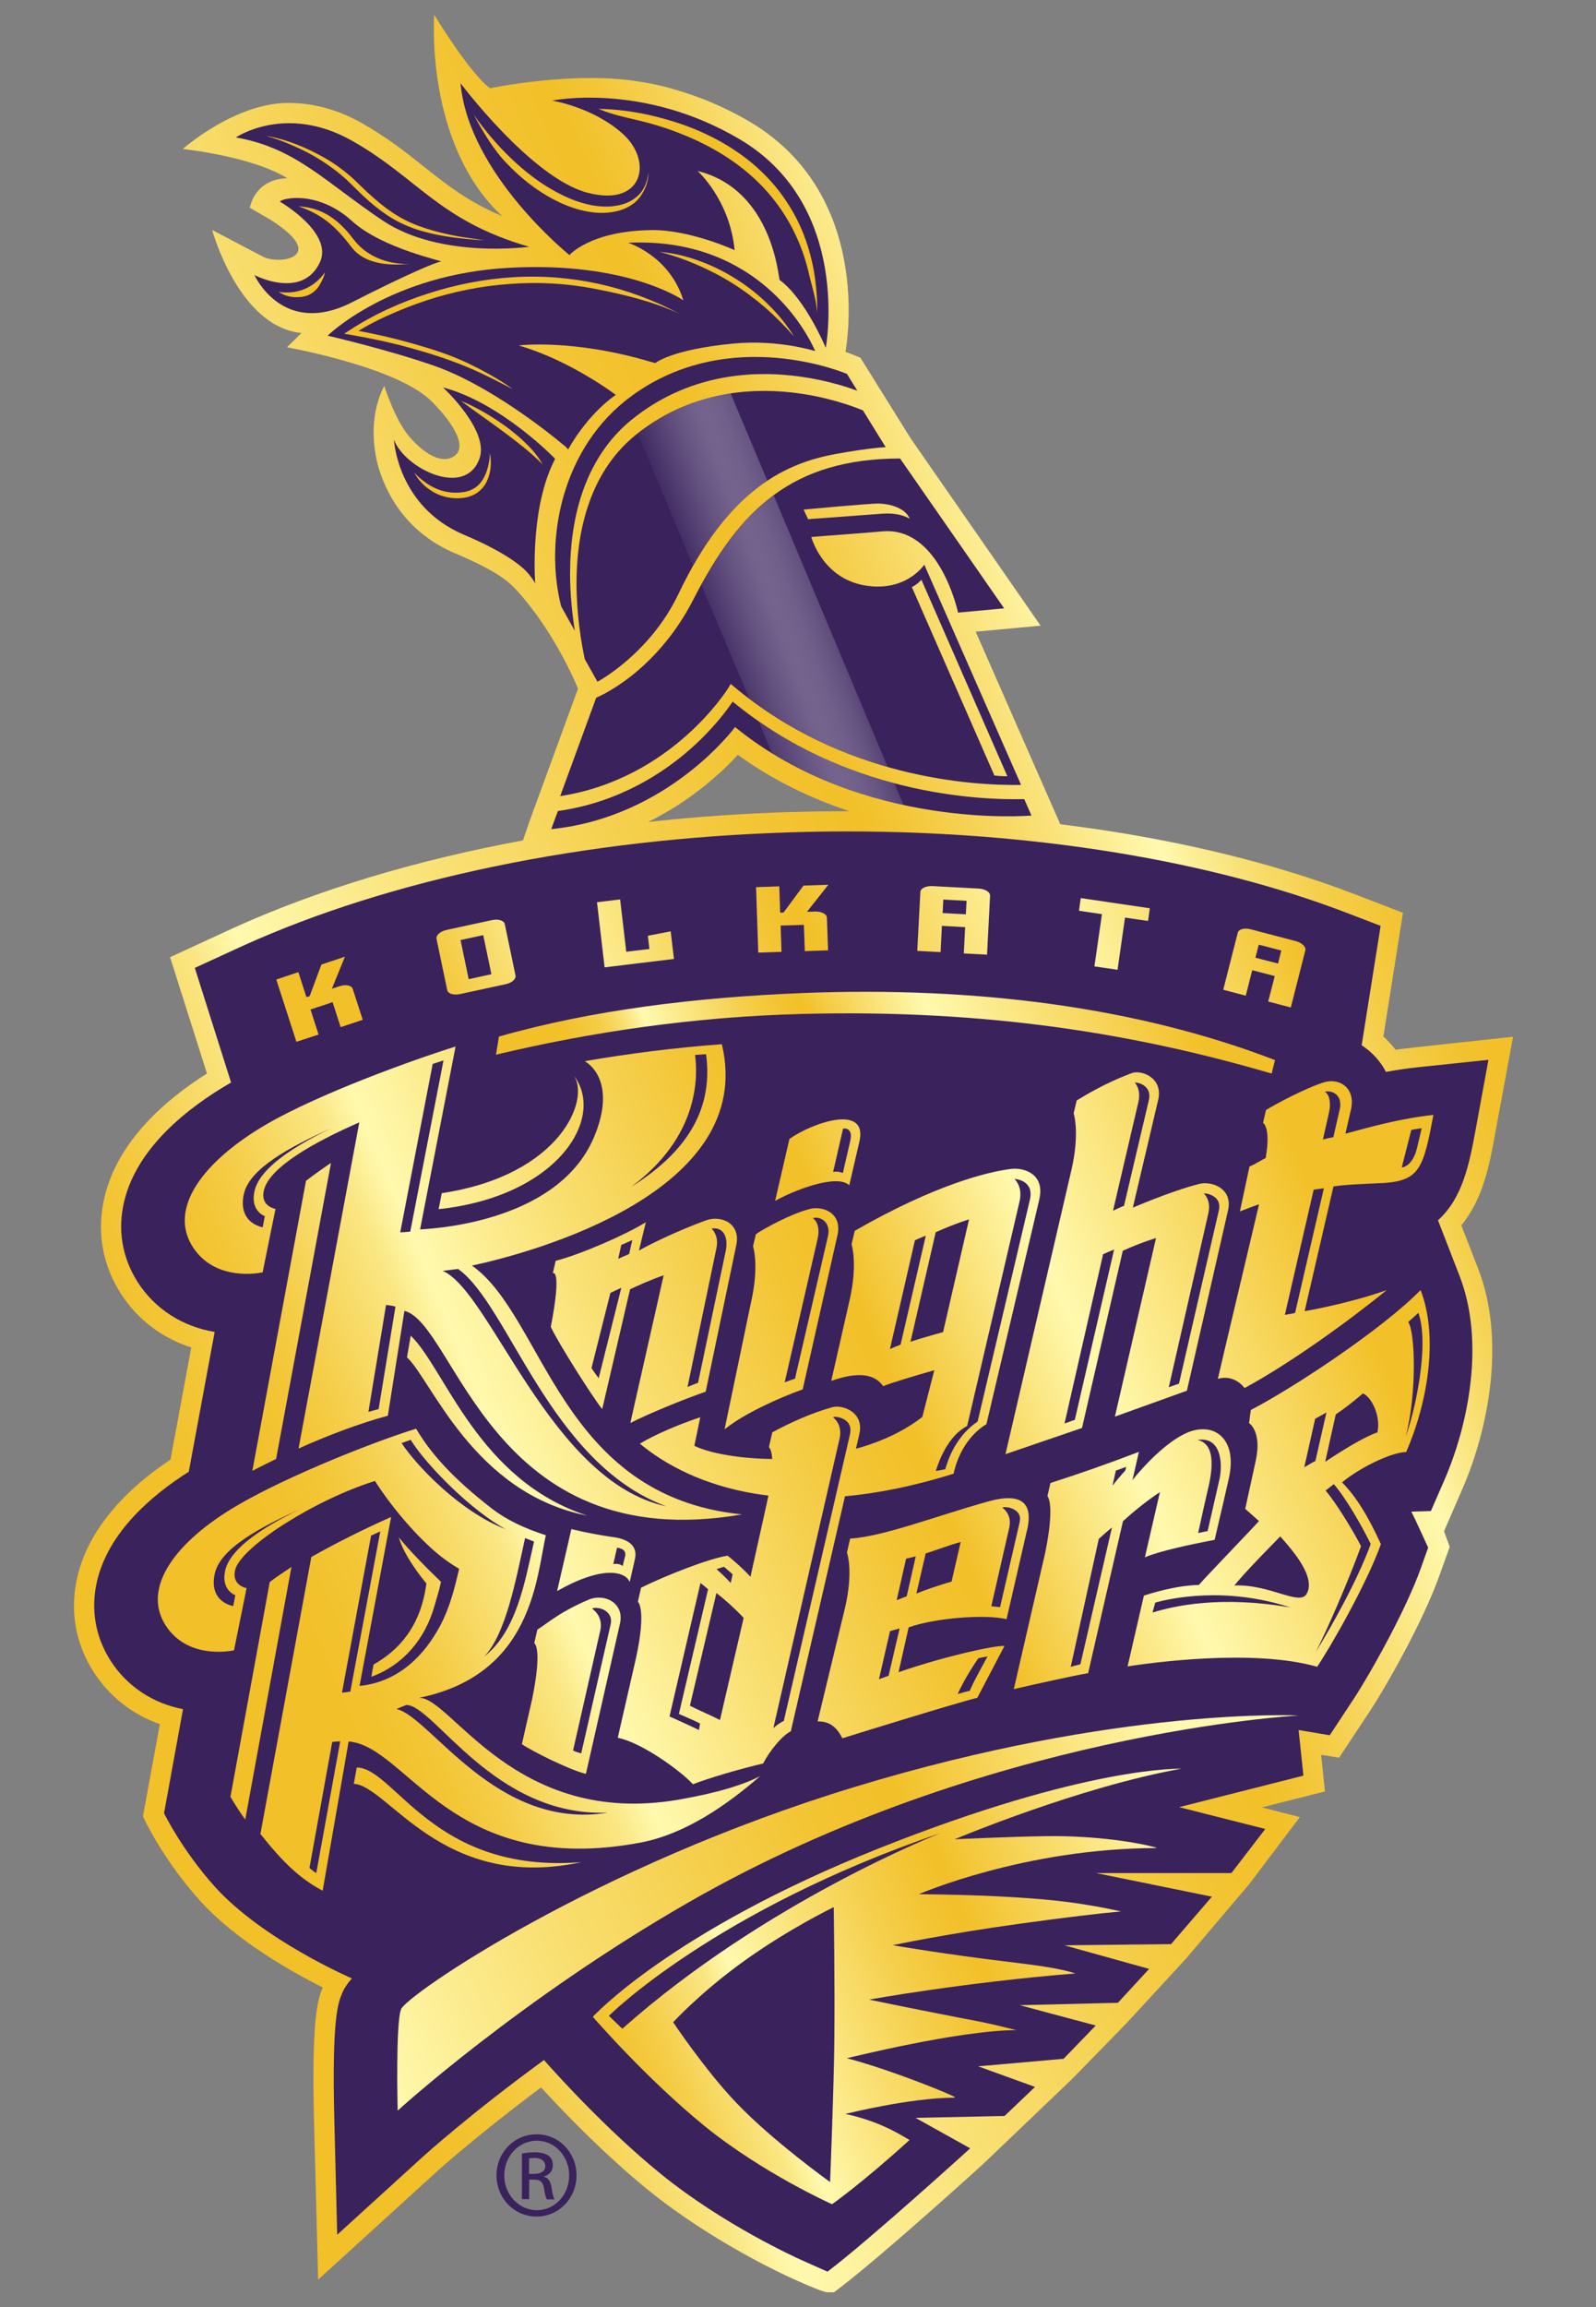 <svg width="18" height="26" viewBox="0 0 18 26" fill="none" xmlns="http://www.w3.org/2000/svg">
<rect x="0" y="0" width="18" height="26" fill="#808080" stroke="none"/>
<path d="M17.065 11.684C17.065 11.684 15.816 11.817 15.74 11.83C15.736 11.825 15.733 11.821 15.729 11.817C15.691 11.769 15.649 11.723 15.602 11.681L15.823 10.287L15.275 10.076C14.315 9.707 13.18 9.44 11.958 9.289L11.862 9.071L11.004 7.119L11.736 7.051L10.269 4.938L9.704 4.032C9.704 4.032 9.597 3.987 9.535 3.965C9.549 3.891 9.849 2.198 8.459 1.374C8.163 1.199 7.872 1.083 7.602 1.007C7.602 1.007 7.44 0.951 7.139 0.909C6.567 0.829 5.849 0.929 5.528 0.995C5.3 0.832 4.897 0.167 4.897 0.167C4.897 0.167 4.787 1.62 5.662 2.434C5.288 2.279 5.049 2.09 4.782 1.879C4.577 1.716 4.365 1.548 4.077 1.385C3.811 1.236 3.537 1.162 3.261 1.16C2.649 1.156 2.062 1.679 2.062 1.679C2.062 1.679 2.843 1.761 3.24 2.009C2.866 2.018 2.818 2.342 2.818 2.342L3.043 2.472C3.706 2.889 3.173 2.987 2.974 2.897L2.393 2.592C2.393 2.592 2.689 3.683 3.4 3.753L3.236 3.914C3.236 3.914 4.477 4.133 4.868 4.523C5.14 4.796 5.286 5.068 5.095 5.156C4.945 5.225 4.748 5.078 4.61 4.913C4.452 4.725 4.334 4.347 4.333 4.349C4.098 4.813 4.283 5.311 4.283 5.311C4.379 5.605 4.605 6.014 5.139 6.239C5.577 6.424 5.726 6.541 5.827 6.652C6.272 7.139 6.519 7.761 6.519 7.761L5.97 9.261L5.898 9.471C4.689 9.695 3.577 10.029 2.631 10.459L1.918 10.787L2.334 12.098C1.863 12.396 1.33 12.859 1.18 13.487C1.088 13.869 1.151 14.246 1.361 14.576C1.548 14.868 1.825 15.079 2.157 15.186L1.923 16.449C1.35 16.831 0.989 17.283 0.875 17.761C0.784 18.14 0.846 18.514 1.055 18.841C1.232 19.117 1.492 19.322 1.803 19.431L1.612 20.47L1.646 20.539C1.655 20.557 1.867 20.99 2.259 21.424C2.668 21.875 3.297 22.226 3.64 22.398C3.587 22.525 3.513 22.734 3.541 23.875L3.588 25.691L4.922 24.477C4.926 24.472 5.377 24.066 6.102 23.525C6.338 23.782 6.807 24.273 7.314 24.684C8.029 25.263 8.842 25.636 8.931 25.676C9.163 25.781 9.296 25.833 9.331 25.833H9.407L9.467 25.787C9.963 25.409 11.046 24.427 11.091 24.385L12.095 23.426L12.705 22.801L13.379 22.07L14.092 21.23L14.66 20.478L14.232 20.369L14.943 20.189L14.9 19.776L15.102 19.809L15.418 19.332C15.609 19.052 16.045 18.286 16.233 17.759L16.35 17.433L16.286 17.257L16.496 16.773C16.785 16.108 16.984 15.109 16.673 14.303L16.481 13.809C16.728 13.511 16.801 13.116 16.86 12.79L17.064 11.687L17.065 11.684ZM8.922 9.151C8.376 9.168 7.838 9.205 7.311 9.263C7.799 9.022 8.141 8.703 8.322 8.507C8.73 8.803 9.164 9.004 9.579 9.142C9.571 9.142 9.564 9.142 9.556 9.142C9.349 9.142 9.137 9.145 8.922 9.152V9.151Z" fill="url(#paint0_linear_87_6455)"/>
<path d="M3.969 22.296C3.89 22.386 3.867 22.442 3.854 22.475C3.815 22.571 3.742 22.75 3.77 23.867L3.803 25.185L4.771 24.304C4.779 24.297 5.301 23.824 6.135 23.216C6.239 23.334 6.819 23.985 7.457 24.503C8.167 25.078 8.991 25.448 9.026 25.464C9.026 25.464 9.332 25.602 9.333 25.601C9.827 25.225 10.942 24.211 10.942 24.211L10.326 23.868L11.33 23.846L11.673 23.519L11.032 23.287L11.995 23.202L12.358 22.827L11.501 22.598L12.608 22.571L12.96 22.189L12.004 21.923L13.207 21.91L13.668 21.375L12.362 21.109H13.888L14.27 20.612L13.299 20.366L14.7 20.011L14.646 19.497L14.997 19.556L15.233 19.198C15.413 18.934 15.843 18.179 16.023 17.677L16.107 17.441L16.002 17.213C15.974 17.15 15.945 17.091 15.917 17.036L16.138 17.029L16.291 16.678C16.561 16.055 16.749 15.125 16.463 14.384L16.218 13.752C16.498 13.501 16.572 13.108 16.64 12.745L16.787 11.944L15.988 12.028C15.866 12.04 15.747 12.059 15.631 12.08C15.609 12.037 15.583 11.996 15.552 11.958C15.497 11.887 15.43 11.828 15.357 11.78L15.571 10.434L15.195 10.29C13.653 9.697 11.65 9.37 9.555 9.37C9.348 9.37 9.137 9.373 8.928 9.38C6.597 9.45 4.394 9.906 2.726 10.665L2.197 10.908L2.606 12.199C2.602 12.201 2.597 12.204 2.593 12.207C2.13 12.476 1.548 12.925 1.401 13.538C1.324 13.858 1.377 14.172 1.552 14.448C1.747 14.752 2.056 14.949 2.421 15.011L2.129 16.586C1.703 16.856 1.227 17.268 1.096 17.812C1.021 18.129 1.072 18.441 1.246 18.714C1.431 19.003 1.721 19.195 2.064 19.262L1.85 20.434C1.85 20.434 2.052 20.851 2.426 21.266C2.971 21.867 3.968 22.296 3.968 22.296H3.969Z" fill="#3A225D"/>
<path d="M3.971 3.406C4.584 3.094 4.923 2.951 4.974 2.948C5.026 2.946 4.317 2.807 3.97 2.491C3.59 2.146 3.188 2.229 3.156 2.272C3.156 2.272 3.768 2.624 3.606 2.961C3.403 3.38 2.87 3.1 2.87 3.1C2.87 3.1 3.186 3.807 3.971 3.406Z" fill="#3A225D"/>
<path d="M5.968 2.781C4.947 2.487 4.714 2.005 3.968 1.585C3.223 1.165 2.66 1.549 2.66 1.549C3.335 1.666 3.667 2.051 4.317 2.486C4.967 2.921 5.968 2.781 5.968 2.781" fill="#3A225D"/>
<path d="M6.408 5.065C6.408 5.065 6.608 4.686 6.945 4.45C6.945 4.45 6.913 4.427 6.858 4.388C6.688 4.272 6.291 4.021 5.85 3.893C5.85 3.893 6.451 3.817 7.323 4.073C7.345 4.08 7.368 4.085 7.39 4.092C7.39 4.092 7.572 3.937 8.281 3.871C8.785 3.825 9.194 3.957 9.194 3.957C9.194 3.957 9.184 3.933 9.163 3.891C9.033 3.629 8.461 2.672 7.083 2.736C7.083 2.736 7.552 2.88 7.707 3.385C7.707 3.385 7.086 2.944 5.742 3.018C4.399 3.09 3.695 3.783 3.695 3.783C3.695 3.783 4.377 3.94 4.899 4.123C5.529 4.345 6.198 4.884 6.347 5.008C6.367 5.025 6.378 5.033 6.378 5.033L6.408 5.065Z" fill="#3A225D"/>
<path d="M6.422 2.875C6.422 2.875 6.655 2.602 7.347 2.593C7.784 2.588 8.285 2.819 8.285 2.819C8.231 2.252 7.868 1.927 7.868 1.927C8.722 2.14 8.779 3.145 8.793 3.155C9.086 3.372 9.313 3.92 9.313 3.92C9.313 3.92 9.614 2.323 8.345 1.571C7.248 0.921 6.227 1.134 6.227 1.134C6.227 1.134 6.694 1.207 7.031 1.515C7.366 1.823 7.251 2.339 6.622 2.171C5.993 2.003 5.194 0.938 5.194 0.938C5.285 1.961 6.423 2.875 6.423 2.875" fill="#3A225D"/>
<path d="M6.232 5.232C6.234 5.227 6.236 5.223 6.238 5.218C6.245 5.202 6.253 5.186 6.261 5.171H6.261C6.251 5.16 5.65 4.539 4.996 4.366C4.996 4.366 5.522 4.85 5.408 5.167C5.246 5.621 4.559 5.273 4.443 4.955C4.443 4.955 4.478 5.706 5.231 6.026C5.626 6.193 5.864 6.349 5.965 6.472C6.015 6.533 6.036 6.574 6.036 6.574C6.036 6.574 5.974 5.787 6.231 5.232" fill="#3A225D"/>
<path d="M6.43 6.453C6.431 5.692 6.672 5.096 7.125 4.729C7.75 4.223 8.454 4.18 8.933 4.233C9.252 4.267 9.512 4.346 9.67 4.404L9.552 4.214C9.552 4.214 8.238 3.649 7.125 4.461C6.331 5.04 6.138 6.09 6.329 6.834L6.483 7.109C6.455 6.929 6.429 6.701 6.429 6.453" fill="#3A225D"/>
<path d="M9.732 4.625C9.606 4.573 9.303 4.463 8.92 4.422C8.455 4.371 7.774 4.413 7.169 4.902C6.619 5.347 6.503 6.053 6.502 6.567C6.502 6.927 6.556 7.245 6.595 7.428L6.738 7.683C6.738 7.683 7.329 7.371 7.652 6.693C8.225 5.491 8.884 5.215 9.432 5.115C9.826 5.044 9.989 5.04 9.989 5.04L9.732 4.624V4.625Z" fill="#3A225D"/>
<path d="M11.552 9.006C11.021 9.018 9.532 8.95 8.263 7.907C8.207 7.991 8.052 8.206 7.791 8.437C7.49 8.704 6.985 9.043 6.292 9.14L6.217 9.344C7.542 9.211 8.29 8.194 8.29 8.194C9.728 9.361 11.633 9.191 11.633 9.191L11.552 9.007V9.006Z" fill="#3A225D"/>
<path d="M10.424 6.364C10.424 6.364 10.217 6.681 9.745 6.596C9.272 6.511 9.15 6.052 9.15 6.052C9.166 6.049 9.844 6 9.944 5.989C10.599 5.924 10.805 6.904 10.805 6.904L11.325 6.856L10.151 5.167C8.938 5.17 8.343 5.734 7.821 6.754C7.388 7.599 6.724 7.863 6.724 7.863L6.318 8.972C7.586 8.776 8.213 7.756 8.219 7.745L8.241 7.708L8.275 7.736C9.509 8.769 10.965 8.855 11.516 8.846L10.425 6.365L10.424 6.364ZM9.064 5.743C9.064 5.743 9.828 5.671 9.917 5.675C10.037 5.679 10.212 5.724 10.26 5.847C10.26 5.847 10.16 5.774 9.952 5.789C9.787 5.802 9.114 5.851 9.114 5.851L9.063 5.743H9.064ZM11.215 8.74L10.284 6.616C10.284 6.616 10.337 6.594 10.392 6.534L11.361 8.748C11.361 8.748 11.289 8.749 11.215 8.74Z" fill="#3A225D"/>
<path opacity="0.3" d="M8.24 4.433C7.903 4.484 7.535 4.613 7.19 4.884L7.817 6.376C8.088 5.899 8.373 5.604 8.654 5.418L8.24 4.433Z" fill="url(#paint1_linear_87_6455)"/>
<path opacity="0.3" d="M8.448 7.871C8.967 8.264 9.514 8.501 10.011 8.642L8.726 5.582C8.403 5.821 8.146 6.16 7.91 6.59L8.448 7.87L8.448 7.871Z" fill="url(#paint2_linear_87_6455)"/>
<path opacity="0.3" d="M8.706 8.488C9.203 8.795 9.726 8.971 10.19 9.072L10.088 8.828C9.606 8.7 9.07 8.485 8.555 8.127L8.706 8.489V8.488Z" fill="url(#paint3_linear_87_6455)"/>
<path d="M3.978 11.144L4.091 11.493L3.842 11.576L3.751 11.294L3.502 11.377L3.593 11.659L3.343 11.741L3.116 11.039L3.365 10.956L3.456 11.238L3.492 11.227L3.625 10.87L3.89 10.782L3.743 11.143L3.831 11.114C3.9 11.091 3.965 11.105 3.977 11.143M5.814 10.993C5.822 11.033 5.773 11.077 5.702 11.092L5.188 11.203C5.117 11.218 5.053 11.199 5.044 11.159L4.923 10.581C4.915 10.539 4.966 10.496 5.037 10.48L5.55 10.369C5.621 10.354 5.684 10.374 5.693 10.414L5.814 10.993ZM5.542 10.979L5.45 10.539L5.194 10.594L5.286 11.035L5.542 10.979V10.979ZM7.307 10.545L7.324 10.695L7.063 10.726L6.994 10.136L6.733 10.168L6.819 10.902L7.601 10.807L7.564 10.496L7.306 10.546L7.307 10.545ZM9.063 9.979L8.837 10.284L8.799 10.285L8.789 9.989L8.527 9.998L8.552 10.736L8.814 10.727L8.804 10.431L9.066 10.423L9.077 10.719L9.339 10.71L9.326 10.343C9.325 10.302 9.267 10.271 9.194 10.273L9.101 10.276L9.342 9.971L9.063 9.98L9.063 9.979ZM11.166 10.096L11.132 10.759L10.87 10.745L10.885 10.449L10.623 10.434L10.608 10.73L10.345 10.716L10.38 10.053C10.382 10.011 10.442 9.983 10.516 9.986L11.04 10.014C11.112 10.019 11.168 10.053 11.166 10.095M10.901 10.152L10.639 10.138L10.631 10.29L10.893 10.304L10.901 10.152ZM12.169 10.264L12.428 10.302L12.343 10.891L12.604 10.929L12.688 10.341L12.948 10.379L12.968 10.236L12.189 10.121L12.169 10.264ZM14.722 10.71L14.558 11.354L14.303 11.287L14.377 11L14.123 10.934L14.05 11.221L13.796 11.154L13.96 10.511C13.97 10.471 14.036 10.454 14.106 10.473L14.614 10.606C14.684 10.625 14.732 10.671 14.722 10.711M14.451 10.712L14.197 10.646L14.159 10.793L14.414 10.859L14.451 10.711V10.712Z" fill="url(#paint4_linear_87_6455)"/>
<path d="M14.38 11.947C12.851 11.358 11.033 11.114 9.059 11.191C7.852 11.239 6.675 11.383 5.627 11.682L5.594 11.886C6.661 11.632 7.814 11.459 9.046 11.427C11.147 11.372 12.826 11.655 14.342 12.099L14.38 11.946V11.947Z" fill="url(#paint5_linear_87_6455)"/>
<path d="M4.485 23.785C4.485 23.785 4.46 22.797 4.524 22.642C4.587 22.486 6.678 21.037 9.65 20.135C12.623 19.232 14.648 19.333 14.648 19.333C14.648 19.333 11.117 19.52 7.778 21.432C5.863 22.529 4.485 23.786 4.485 23.786" fill="url(#paint6_linear_87_6455)"/>
<path d="M9.41 22.962C9.407 23.471 9.362 24.591 9.362 24.591C9.362 24.591 8.722 24.134 8.308 23.702C7.952 23.33 7.592 22.79 7.592 22.79C7.592 22.79 7.898 22.456 8.378 22.11C8.893 21.738 9.403 21.493 9.403 21.493C9.403 21.493 9.416 22.363 9.41 22.963M13.327 19.933C13.327 19.933 12.268 19.893 9.916 20.829C7.564 21.765 6.686 22.729 6.686 22.729C6.686 22.729 7.292 23.429 7.949 23.962C8.606 24.494 9.384 24.841 9.384 24.841C9.384 24.841 9.721 24.605 10.258 24.117C10.22 24.095 10.18 24.072 10.14 24.049C9.834 23.876 9.534 23.824 9.534 23.824C9.534 23.824 10.249 23.643 10.762 23.64L10.77 23.633C10.722 23.61 10.671 23.587 10.615 23.564C9.936 23.288 9.551 23.196 9.551 23.196C9.551 23.196 10.821 22.879 11.464 22.879C11.091 22.786 11.036 22.781 10.805 22.736C10.201 22.619 9.802 22.535 9.802 22.535C9.802 22.535 10.859 22.343 12.128 22.24C11.95 22.182 11.7 22.149 11.387 22.111C10.67 22.026 10.067 21.922 10.067 21.922C10.067 21.922 10.659 21.796 11.499 21.68C12.013 21.609 12.384 21.565 12.643 21.541C12.451 21.499 12.199 21.451 11.92 21.421C11.518 21.378 10.999 21.353 10.363 21.347C10.363 21.347 11.553 20.83 13.04 20.827L13.041 20.823C12.858 20.769 12.369 20.685 11.8 20.693C11.408 20.698 10.767 20.728 10.767 20.728C10.767 20.728 12.166 20.139 13.328 19.932L13.327 19.933Z" fill="url(#paint7_linear_87_6455)"/>
<path d="M7.284 13.774L7.206 14.094C7.315 14.028 7.657 13.864 7.959 13.754C8.139 13.689 8.359 13.791 8.303 14.037L7.959 15.684C7.715 15.768 7.306 15.935 7.109 16.037L7.485 14.372C7.329 14.427 7.195 14.488 7.106 14.53L6.792 15.88C6.703 15.775 6.304 15.15 6.212 14.954C6.341 14.285 6.235 14.348 6.235 14.348L6.267 14.209C6.542 14.139 7.053 13.918 7.284 13.774M5.322 14.263C5.999 14.118 8.541 13.436 8.141 11.768C7.611 11.807 7.095 11.873 6.596 11.959C6.76 12.061 6.905 12.328 6.699 12.816C6.31 13.737 4.997 13.842 4.738 13.855L5.138 11.794C4.66 11.943 3.599 12.326 3.008 12.669C2.289 13.086 1.896 13.618 2.173 14.051C2.399 14.404 2.822 14.367 2.962 14.339L3.107 13.624C3.055 13.613 2.94 13.568 2.976 13.415C3.038 13.154 3.543 12.872 4.052 12.649L3.367 16.325C3.685 16.181 4.066 16.037 4.374 15.955L4.561 14.773C5.141 14.917 5.53 17.556 8.369 17.067C6.312 16.861 6.142 14.84 5.323 14.263H5.322ZM9.578 13.359L9.689 12.88C9.807 12.424 9.147 12.658 8.903 12.837L8.742 13.534C8.928 13.427 9.436 13.22 9.578 13.358M8.493 14.045C8.493 14.045 8.566 14.262 8.469 14.682L8.172 16.108C8.397 15.927 8.789 15.753 9.053 15.658L9.445 13.921C9.501 13.675 9.286 13.585 9.131 13.625C8.917 13.681 8.627 13.84 8.525 13.909L8.493 14.045ZM12.776 13.611L13.063 12.392C13.119 12.147 12.875 12.054 12.765 12.093C12.752 12.098 12.738 12.103 12.724 12.109C12.464 12.209 12.242 12.341 12.143 12.402L12.109 12.547C12.109 12.547 12.181 12.764 12.084 13.184L11.34 16.388L12.203 16.093L12.663 14.096C12.764 14.05 12.894 13.997 13.038 13.952L12.574 15.965L13.386 15.673L13.85 13.64C13.906 13.396 13.671 13.307 13.527 13.342C13.392 13.376 13.151 13.452 12.773 13.611L12.776 13.611ZM12.776 13.611L13.063 12.392C13.119 12.147 12.875 12.054 12.765 12.093C12.752 12.098 12.738 12.103 12.724 12.109C12.464 12.209 12.242 12.341 12.143 12.402L12.109 12.547C12.109 12.547 12.181 12.764 12.084 13.184L11.34 16.388L12.203 16.093L12.663 14.096C12.764 14.05 12.894 13.997 13.038 13.952L12.574 15.965L13.386 15.673L13.85 13.64C13.906 13.396 13.671 13.307 13.527 13.342C13.392 13.376 13.151 13.452 12.773 13.611L12.776 13.611ZM6.914 17.323C6.747 17.298 6.589 17.268 6.444 17.232L6.283 17.931C6.786 17.645 7.049 17.703 7.102 17.829L7.161 17.57C7.187 17.456 7.134 17.352 6.914 17.322V17.323ZM6.025 18.518C6.025 18.518 6.122 18.562 6 19.155L5.886 19.656C5.99 19.73 6.422 19.947 6.608 19.991L6.992 18.298C7.045 18.069 6.822 17.95 6.636 18.029C6.316 18.166 6.196 18.278 6.06 18.366L6.026 18.516M13.699 17.355L13.761 17.086L13.795 16.943L13.858 16.666C13.962 16.214 13.693 16.017 13.389 16.146C13.158 16.244 12.898 16.522 12.772 16.68L12.845 16.362C12.506 16.492 12.173 16.609 11.847 16.713L11.813 16.862C11.813 16.862 11.902 16.94 11.788 17.499L11.434 19.036C11.701 18.974 12.096 18.887 12.272 18.856L12.665 17.144C12.756 17.061 12.905 16.933 13.082 16.815L12.912 17.551C13.068 17.482 13.428 17.405 13.698 17.354L13.699 17.355ZM2.599 20.25C2.659 20.35 2.714 20.436 2.766 20.506L3.287 17.659C3.214 17.711 3.116 17.77 3.042 17.83L2.599 20.25ZM6.555 20.986C4.885 21.119 4.454 19.925 4.024 19.919L3.99 20.103C4.381 20.124 4.985 21.324 6.556 20.986H6.555ZM13.736 15.539C13.886 15.494 13.998 15.588 14.036 15.643C14.556 15.363 15.229 14.874 15.64 14.539C15.28 14.667 14.851 14.754 14.714 14.776L15.039 13.371C15.167 13.35 15.372 13.343 15.609 13.332C16.009 13.303 16.054 13.168 16.166 12.565C15.819 12.601 15.487 12.691 15.174 12.776L15.236 12.506C15.293 12.261 15.105 12.144 14.934 12.197C14.723 12.262 14.388 12.442 14.278 12.51L14.245 12.654C14.245 12.654 14.336 12.702 14.274 13.052C14.225 13.073 14.191 13.102 14.092 13.147L13.984 13.652C14.081 13.615 14.143 13.591 14.2 13.572C14.125 13.895 13.819 15.173 13.735 15.54L13.736 15.539ZM11.585 17.235L11.352 18.248C11.113 18.189 10.546 18.234 10.248 18.34L10.134 18.845C10.663 18.663 11.221 18.542 11.329 18.549L11.022 19.134C10.808 19.185 9.697 19.528 9.501 19.59C9.457 19.508 9.388 19.395 9.221 19.4L9.531 18.117C9.628 17.697 9.552 17.497 9.552 17.497L9.588 17.34C9.971 17.314 10.53 17.094 11.137 16.923C11.554 16.806 11.645 16.967 11.586 17.235H11.585ZM10.836 17.378C10.719 17.408 10.501 17.49 10.44 17.507L10.335 17.959C10.434 17.918 10.59 17.865 10.732 17.824L10.835 17.377L10.836 17.378ZM15.857 16.364C15.677 16.37 15.321 16.551 15.136 16.706C15.299 16.872 15.43 17.088 15.574 17.402C15.415 17.847 15.009 18.557 14.855 18.784C14.135 18.579 12.986 18.738 12.717 18.78L12.901 17.982C12.966 17.962 13.25 17.868 13.521 17.862C13.586 17.784 14.104 17.248 14.199 17.142L14.044 17.004L14.164 16.455C14.233 16.128 14.087 16.038 14.087 16.038L14.107 15.89C14.57 15.651 15.574 14.993 16.022 14.539C16.216 15.041 16.119 15.766 15.859 16.364H15.857ZM14.439 17.315C14.15 17.61 14.036 17.73 13.921 17.868C14.323 17.851 14.655 18.103 14.737 17.962C14.854 17.758 14.525 17.416 14.439 17.315ZM15.371 15.704C15.216 15.835 15.165 15.871 15.065 15.94L14.946 16.474C15.181 16.317 15.414 16.181 15.535 16.143C15.577 15.947 15.458 15.734 15.371 15.704ZM4.73 19.133C6.003 18.873 6.048 17.784 6.156 17.302C5.909 17.223 5.706 17.123 5.551 17.004C5.1 16.655 4.856 16.376 4.693 16.101C4.224 16.246 3.264 16.624 2.684 16.961C1.98 17.37 1.596 17.891 1.867 18.316C2.088 18.662 2.502 18.626 2.639 18.599L2.781 17.898C2.731 17.886 2.617 17.843 2.652 17.693C2.713 17.437 3.54 16.906 4.229 16.69C4.379 16.929 4.647 17.263 4.914 17.492C4.994 17.561 5.082 17.624 5.178 17.68C5.125 17.914 5.066 18.131 4.965 18.32C4.794 18.64 4.508 18.954 4.055 19L4.411 17.096C4.094 17.237 3.793 17.388 3.511 17.547L2.937 20.668C3.185 20.98 3.38 21.172 3.639 21.308L3.932 19.626C4.594 19.676 5.09 21.165 7.222 20.766C7.728 20.67 8.197 20.343 8.574 20.016C8.382 20.114 8.097 20.205 7.651 20.282C5.811 20.598 5.086 19.126 4.731 19.135L4.73 19.133ZM2.846 16.576C2.934 16.531 3.023 16.486 3.114 16.442L3.733 13.106C3.635 13.172 3.54 13.239 3.451 13.308L2.846 16.576ZM4.947 13.627C6.297 13.483 6.841 12.59 6.466 12.114C6.663 12.368 6.34 13.242 4.982 13.447L4.947 13.627V13.627ZM6.624 17.081C5.388 16.678 5.023 15.43 4.632 15.052L4.59 15.297C4.867 15.552 5.336 16.827 6.624 17.081ZM4.498 17.324C4.554 17.533 4.766 17.794 4.809 17.845C4.744 18.336 4.495 18.599 4.213 18.759L4.188 18.897C4.551 18.764 4.794 18.469 4.899 18.102C4.924 18.012 4.955 17.922 4.973 17.826C4.829 17.689 4.604 17.461 4.497 17.324H4.498ZM11.723 13.511L11.125 16.05C10.849 16.218 10.77 16.531 10.755 16.608C8.928 17.181 7.796 16.75 7.217 16.27C7.378 16.171 7.658 16.051 7.898 15.972L7.831 16.294C8.209 16.482 9.588 16.597 10.402 15.969L10.537 15.442C10.312 15.507 10.043 15.586 9.961 15.622C9.863 15.483 9.68 15.456 9.375 15.562L9.58 14.661C9.677 14.241 9.604 14.024 9.604 14.024L9.64 13.871C10.555 13.346 11.145 13.206 11.399 13.174C11.563 13.153 11.785 13.242 11.722 13.511H11.723ZM10.928 13.742C10.785 13.788 10.655 13.841 10.553 13.887L10.269 15.121C10.381 15.084 10.556 15.034 10.636 15.013L10.929 13.742H10.928ZM9.692 16.16L8.919 19.511C8.818 19.561 8.677 19.737 8.607 19.874C8.373 19.928 7.991 20.038 7.815 20.108C7.682 19.961 7.233 19.634 6.967 19.585L7.171 18.694C7.295 18.13 7.194 18.051 7.194 18.051L7.23 17.893C7.509 17.755 7.996 17.564 8.206 17.532C8.284 17.594 8.373 17.672 8.464 17.769L8.647 16.946C8.773 16.381 8.672 16.309 8.672 16.309L8.71 16.142C8.914 16.032 9.158 15.921 9.394 15.857C9.509 15.831 9.748 15.917 9.692 16.16ZM8.387 18.233C8.287 18.126 8.164 18.017 8.08 17.953L7.781 19.223C7.817 19.244 8.035 19.34 8.12 19.384L8.387 18.233Z" fill="url(#paint8_linear_87_6455)"/>
<path d="M4.808 3.386C5.114 3.286 5.43 3.222 5.75 3.2C6.07 3.176 6.393 3.193 6.709 3.255C7.025 3.316 7.374 3.399 7.667 3.538C7.381 3.385 7.074 3.27 6.757 3.2C6.44 3.13 6.113 3.104 5.788 3.124C5.463 3.144 5.141 3.207 4.831 3.307C4.521 3.406 4.221 3.54 3.945 3.72L3.882 3.761L3.958 3.774C4.18 3.812 4.402 3.859 4.62 3.919C4.837 3.979 5.053 4.047 5.263 4.134C5.473 4.219 5.784 4.387 5.784 4.387C5.784 4.387 5.617 4.256 5.279 4.094C5.073 3.996 4.854 3.928 4.634 3.866C4.439 3.811 4.242 3.766 4.043 3.729C4.147 3.665 4.239 3.618 4.36 3.562C4.507 3.496 4.656 3.436 4.809 3.386H4.808Z" fill="#F2C028"/>
<path d="M2.998 1.531C3.227 1.568 3.46 1.664 3.664 1.781C3.767 1.839 3.862 1.909 3.952 1.986C3.997 2.025 4.039 2.068 4.08 2.107C4.122 2.148 4.164 2.187 4.208 2.225C4.294 2.302 4.384 2.372 4.482 2.431C4.579 2.491 4.684 2.535 4.793 2.571C4.901 2.607 5.014 2.634 5.127 2.656C5.24 2.68 5.345 2.687 5.459 2.708C5.343 2.702 5.227 2.69 5.112 2.676C4.997 2.66 4.882 2.639 4.769 2.607C4.655 2.576 4.545 2.53 4.442 2.472C4.348 2.417 4.253 2.347 4.156 2.262C4.112 2.223 4.069 2.182 4.027 2.141C3.985 2.1 3.945 2.059 3.903 2.02C3.818 1.943 3.726 1.875 3.629 1.812C3.532 1.75 3.43 1.696 3.324 1.65C3.219 1.602 3.111 1.562 2.999 1.531" fill="#F2C028"/>
<path d="M7.437 2.839C7.589 2.85 7.74 2.887 7.885 2.94C8.031 2.992 8.17 3.061 8.301 3.144C8.432 3.226 8.555 3.323 8.665 3.432C8.776 3.54 8.874 3.662 8.956 3.793C8.854 3.677 8.746 3.568 8.632 3.468C8.517 3.369 8.396 3.278 8.268 3.197C8.14 3.116 8.005 3.047 7.867 2.986C7.728 2.927 7.585 2.874 7.437 2.839Z" fill="#F2C028"/>
<path d="M6.75 1.227C7.06 1.232 7.369 1.293 7.665 1.392C7.961 1.492 8.243 1.64 8.486 1.842C8.606 1.944 8.717 2.059 8.811 2.186C8.905 2.314 8.985 2.452 9.046 2.598C9.107 2.745 9.151 2.897 9.179 3.053C9.205 3.209 9.219 3.367 9.216 3.524C9.204 3.367 9.165 3.26 9.129 3.109C9.095 2.956 9.047 2.808 8.982 2.668C8.854 2.386 8.662 2.137 8.426 1.941C8.191 1.743 7.917 1.597 7.63 1.488C7.486 1.433 7.338 1.389 7.188 1.354C7.038 1.318 6.908 1.293 6.751 1.227" fill="#F2C028"/>
<path d="M7.311 1.947C7.317 2.056 7.257 2.189 7.175 2.268C7.091 2.347 6.979 2.383 6.869 2.395C6.758 2.407 6.645 2.392 6.539 2.365C6.431 2.336 6.329 2.293 6.232 2.242C6.037 2.137 5.864 1.998 5.713 1.839C5.56 1.681 5.447 1.483 5.342 1.292C5.468 1.469 5.608 1.636 5.764 1.785C5.919 1.933 6.09 2.066 6.278 2.166C6.372 2.217 6.47 2.259 6.571 2.288C6.673 2.318 6.777 2.333 6.882 2.327C6.986 2.319 7.091 2.292 7.172 2.225C7.255 2.161 7.303 2.056 7.311 1.947" fill="#F2C028"/>
<path d="M3.367 2.326C3.686 2.34 3.868 2.541 3.99 2.7C4.191 2.963 4.519 2.986 4.64 2.97C4.364 3.005 4.101 2.963 3.97 2.792C3.807 2.579 3.653 2.421 3.367 2.326Z" fill="#F2C028"/>
<path d="M3.144 3.29C3.474 3.337 3.635 3.113 3.664 3.069C3.657 3.122 3.61 3.214 3.572 3.257C3.51 3.324 3.441 3.353 3.325 3.349C3.246 3.345 3.193 3.321 3.144 3.291" fill="#F2C028"/>
<path d="M5.199 4.518C5.29 4.554 5.378 4.6 5.462 4.648C5.547 4.697 5.63 4.752 5.709 4.809C5.788 4.868 5.865 4.931 5.935 5C6.006 5.07 6.071 5.146 6.119 5.233C6.05 5.163 5.977 5.099 5.902 5.038C5.826 4.978 5.75 4.918 5.672 4.861C5.516 4.745 5.356 4.636 5.199 4.518Z" fill="#F2C028"/>
<path d="M4.672 5.325C4.743 5.404 4.827 5.466 4.919 5.506C5.011 5.546 5.111 5.561 5.209 5.548C5.306 5.54 5.394 5.49 5.445 5.404C5.497 5.32 5.52 5.214 5.526 5.109C5.545 5.213 5.538 5.328 5.488 5.429C5.464 5.48 5.424 5.524 5.376 5.557C5.327 5.589 5.271 5.606 5.217 5.612C5.107 5.624 4.994 5.604 4.898 5.551C4.802 5.498 4.721 5.419 4.672 5.325Z" fill="#F2C028"/>
<path d="M7.019 22.863C8.634 21.428 10.608 20.658 10.608 20.658C8.053 21.53 6.867 22.718 6.867 22.718L7.018 22.863H7.019Z" fill="#3A225D"/>
<path d="M13.297 15.592L13.745 13.647C13.758 13.593 13.751 13.55 13.725 13.516C13.689 13.47 13.623 13.449 13.577 13.449C13.624 13.499 13.651 13.573 13.628 13.674L13.182 15.633L13.298 15.593L13.297 15.592Z" fill="#3A225D"/>
<path d="M7.05 17.54C7.066 17.471 7.012 17.449 6.959 17.442L6.917 17.627C6.975 17.618 7.007 17.635 7.023 17.649L7.049 17.54H7.05Z" fill="#3A225D"/>
<path d="M14.833 15.988L14.71 16.535C14.752 16.513 14.791 16.485 14.835 16.466L14.96 15.918L14.833 15.989V15.988Z" fill="#3A225D"/>
<path d="M2.654 17.978C2.527 17.921 2.517 17.792 2.54 17.698C2.59 17.484 2.87 17.256 3.392 17.003C2.925 17.217 2.497 17.446 2.425 17.723C2.381 17.892 2.431 18.053 2.63 18.101L2.654 17.978Z" fill="#3A225D"/>
<path d="M10.8 19.091C10.845 19.08 10.92 19.057 10.937 19.055C11 18.91 11.083 18.772 11.137 18.667C11.101 18.673 11.078 18.68 11.035 18.687C10.952 18.805 10.864 18.955 10.8 19.091H10.8Z" fill="#3A225D"/>
<path d="M10.113 18.034C10.148 18.02 10.185 18.005 10.226 17.989L10.328 17.54C10.292 17.549 10.256 17.557 10.219 17.566L10.113 18.034Z" fill="#3A225D"/>
<path d="M11.336 16.985C11.323 16.985 11.314 16.986 11.312 16.988C11.309 16.988 11.307 16.989 11.304 16.99C11.365 17.036 11.406 17.11 11.382 17.219L11.18 18.102C11.216 18.105 11.25 18.109 11.279 18.112L11.499 17.159C11.509 17.113 11.504 17.077 11.481 17.048C11.448 17.006 11.384 16.985 11.336 16.985Z" fill="#3A225D"/>
<path d="M12.565 14.082C12.52 14.099 12.479 14.118 12.441 14.135L12.006 16.042L12.122 16.001L12.565 14.082V14.082Z" fill="#3A225D"/>
<path d="M9.339 13.927C9.374 13.758 9.231 13.703 9.168 13.729C9.223 13.767 9.246 13.855 9.222 13.958L8.85 15.578C8.888 15.564 8.927 15.55 8.966 15.538L9.339 13.927Z" fill="#3A225D"/>
<path d="M9.912 18.925C9.946 18.913 9.983 18.899 10.022 18.885L10.146 18.352C10.108 18.362 10.072 18.372 10.038 18.382L9.913 18.925H9.912Z" fill="#3A225D"/>
<path d="M12.801 12.2C12.801 12.2 12.8 12.2 12.799 12.2C12.84 12.251 12.861 12.322 12.84 12.415L12.553 13.644C12.593 13.625 12.635 13.606 12.677 13.588L12.957 12.398C12.969 12.344 12.962 12.299 12.935 12.265C12.901 12.22 12.841 12.2 12.8 12.2H12.801Z" fill="#3A225D"/>
<path d="M9.59 12.854C9.618 12.73 9.548 12.711 9.508 12.72L9.396 13.208C9.441 13.199 9.48 13.208 9.506 13.22L9.59 12.855V12.854Z" fill="#3A225D"/>
<path d="M13.512 17.277C13.544 17.269 13.591 17.261 13.62 17.255L13.753 16.673C13.787 16.527 13.789 16.183 13.504 16.228C13.671 16.261 13.694 16.458 13.636 16.728L13.572 17.008L13.513 17.277L13.512 17.277Z" fill="#3A225D"/>
<path d="M12.076 18.785C12.101 18.778 12.148 18.764 12.185 18.756L12.541 17.213C12.482 17.262 12.431 17.308 12.392 17.344L12.076 18.785Z" fill="#3A225D"/>
<path d="M12.547 16.743C12.591 16.686 12.639 16.629 12.691 16.573L12.701 16.531C12.662 16.545 12.624 16.559 12.585 16.573L12.547 16.742V16.743Z" fill="#3A225D"/>
<path d="M7.007 14.513C6.96 14.534 6.919 14.554 6.884 14.571L6.671 15.418C6.696 15.456 6.723 15.494 6.752 15.532L7.007 14.514L7.007 14.513Z" fill="#3A225D"/>
<path d="M5.003 11.95C4.965 11.962 4.923 11.976 4.88 11.99L4.514 13.888C4.547 13.887 4.586 13.884 4.627 13.88L5.002 11.95H5.003Z" fill="#3A225D"/>
<path d="M5.457 18.672C5.824 18.387 5.916 17.843 6.023 17.373C5.996 17.363 5.949 17.344 5.922 17.334C5.82 17.793 5.707 18.419 5.457 18.673V18.672Z" fill="#3A225D"/>
<path d="M7.131 13.975C7.09 13.993 7.048 14.014 7.007 14.03L6.972 14.187C6.999 14.173 7.058 14.15 7.096 14.132L7.131 13.974V13.975Z" fill="#3A225D"/>
<path d="M5.709 17.237C5.328 17.034 4.815 16.521 4.631 16.226C4.603 16.236 4.557 16.254 4.529 16.263C4.691 16.509 5.18 17.033 5.71 17.237H5.709Z" fill="#3A225D"/>
<path d="M2.986 13.706C2.857 13.648 2.848 13.517 2.871 13.421C2.922 13.202 3.207 12.97 3.74 12.712C3.262 12.93 2.827 13.163 2.753 13.445C2.709 13.617 2.759 13.783 2.962 13.832L2.987 13.706H2.986Z" fill="#3A225D"/>
<path d="M6.723 18.12C6.706 18.12 6.69 18.123 6.676 18.128C6.748 18.178 6.795 18.265 6.77 18.376L6.463 19.728C6.491 19.743 6.555 19.76 6.555 19.76L6.887 18.306C6.898 18.259 6.89 18.22 6.864 18.186C6.833 18.146 6.778 18.121 6.723 18.121V18.12Z" fill="#3A225D"/>
<path d="M3.49 21.052C3.52 21.077 3.547 21.098 3.567 21.109L3.837 19.625C3.808 19.625 3.778 19.627 3.747 19.631L3.49 21.052Z" fill="#3A225D"/>
<path d="M4.354 14.707L4.155 15.912C4.195 15.9 4.222 15.893 4.27 15.88L4.46 14.725C4.428 14.716 4.393 14.71 4.354 14.707Z" fill="#3A225D"/>
<path d="M3.858 19.076C3.889 19.073 3.92 19.069 3.951 19.064L4.289 17.258C4.254 17.274 4.22 17.29 4.185 17.306L3.857 19.076H3.858Z" fill="#3A225D"/>
<path d="M8.188 14.084C8.214 13.926 8.147 13.825 8.026 13.846C8.074 13.896 8.102 13.971 8.079 14.072L7.754 15.631C7.793 15.614 7.833 15.598 7.873 15.583L8.188 14.083V14.084Z" fill="#3A225D"/>
<path d="M14.492 14.818C14.526 14.812 14.565 14.806 14.606 14.797L14.931 13.391C14.894 13.396 14.856 13.402 14.816 13.407L14.491 14.818H14.492Z" fill="#3A225D"/>
<path d="M15.108 12.513C15.155 12.312 14.988 12.284 14.94 12.306C14.994 12.326 15.012 12.434 14.99 12.533L14.92 12.842C14.961 12.831 15 12.823 15.038 12.815L15.107 12.513H15.108Z" fill="#3A225D"/>
<path d="M7.119 13.375C7.667 13.033 8.057 12.566 7.963 11.88L7.839 11.889C7.87 12.122 7.893 12.803 7.119 13.375Z" fill="#3A225D"/>
<path d="M4.471 19.26C4.856 19.346 5.595 20.635 6.855 20.428C5.57 20.48 4.892 19.208 4.581 19.215L4.471 19.26L4.471 19.26Z" fill="#3A225D"/>
<path d="M5.166 14.301L4.992 14.322C5.534 14.551 6.206 16.696 7.515 16.976C6.2 16.491 5.738 14.703 5.166 14.301Z" fill="#3A225D"/>
<path d="M14.554 18.116C13.822 17.876 13.201 18.012 13.029 18.061L12.998 18.173C13.246 18.096 13.774 17.98 14.554 18.116Z" fill="#3A225D"/>
<path d="M7.656 19.315C7.696 19.334 7.81 19.38 7.895 19.423L7.883 19.497C7.798 19.454 7.592 19.363 7.551 19.344L7.9 17.84C7.927 17.861 7.956 17.885 7.986 17.91L7.657 19.314" fill="#3A225D"/>
<path d="M9.416 15.968C9.406 15.968 9.398 15.969 9.394 15.97C9.394 15.97 9.394 15.97 9.393 15.97C9.454 16.02 9.495 16.1 9.468 16.217L8.722 19.476C8.758 19.441 8.801 19.413 8.84 19.394L9.586 16.166C9.598 16.111 9.591 16.068 9.565 16.034C9.529 15.989 9.462 15.967 9.417 15.967L9.416 15.968Z" fill="#3A225D"/>
<path d="M10.157 15.154L10.441 13.927C10.411 13.935 10.362 13.96 10.319 13.977L10.037 15.203C10.075 15.186 10.117 15.169 10.157 15.154Z" fill="#3A225D"/>
<path d="M8.08 17.683C8.132 17.729 8.186 17.78 8.241 17.84L8.263 17.742C8.231 17.714 8.199 17.685 8.165 17.657C8.143 17.664 8.114 17.673 8.08 17.684V17.683Z" fill="#3A225D"/>
<path d="M11.616 13.519C11.631 13.452 11.623 13.398 11.592 13.358C11.555 13.31 11.49 13.29 11.442 13.286C11.495 13.342 11.525 13.426 11.498 13.543L10.908 16.07C10.697 16.18 10.594 16.449 10.554 16.578C10.589 16.572 10.625 16.565 10.661 16.558C10.697 16.428 10.791 16.179 11.026 16.02L11.616 13.518V13.519Z" fill="#3A225D"/>
<path d="M14.836 18.622C15.017 18.333 15.317 17.796 15.459 17.4C15.357 17.192 15.177 16.879 15.043 16.726L14.95 16.798C15.06 16.923 15.259 17.247 15.35 17.425C15.215 17.801 14.945 18.422 14.836 18.622V18.622Z" fill="#3A225D"/>
<path d="M15.855 16.185C15.948 15.938 16.128 15.17 15.997 14.796L15.882 14.899C15.96 15.001 15.982 15.703 15.855 16.184V16.185Z" fill="#3A225D"/>
<path d="M15.917 12.733L15.809 13.157C15.847 13.155 15.938 13.113 15.98 12.943L16.034 12.715C16.001 12.718 15.935 12.731 15.918 12.734L15.917 12.733Z" fill="#3A225D"/>
<path d="M6.054 24.053C6.303 24.053 6.502 24.259 6.502 24.516C6.502 24.773 6.303 24.98 6.052 24.98C5.801 24.98 5.6 24.776 5.6 24.516C5.6 24.255 5.802 24.053 6.052 24.053H6.054ZM6.052 24.125C5.852 24.125 5.687 24.3 5.687 24.516C5.687 24.731 5.851 24.908 6.054 24.908C6.257 24.91 6.419 24.735 6.419 24.517C6.419 24.299 6.257 24.125 6.054 24.125H6.052ZM5.967 24.784H5.886V24.269C5.928 24.263 5.969 24.256 6.03 24.256C6.107 24.256 6.158 24.273 6.188 24.296C6.219 24.319 6.235 24.353 6.235 24.403C6.235 24.471 6.19 24.511 6.136 24.528V24.533C6.18 24.541 6.211 24.582 6.221 24.658C6.233 24.739 6.245 24.769 6.254 24.786H6.168C6.156 24.77 6.144 24.722 6.134 24.654C6.122 24.589 6.09 24.564 6.025 24.564H5.968V24.786L5.967 24.784ZM5.967 24.499H6.026C6.093 24.499 6.15 24.474 6.15 24.41C6.15 24.365 6.117 24.319 6.026 24.319C5.999 24.319 5.981 24.322 5.967 24.324V24.498V24.499Z" fill="#3A225D"/>
<defs>
<linearGradient id="paint0_linear_87_6455" x1="-0.371" y1="16.235" x2="16.085" y2="9.344" gradientUnits="userSpaceOnUse">
<stop offset="0.07" stop-color="#F2C028"/>
<stop offset="0.11" stop-color="#F2C12B"/>
<stop offset="0.15" stop-color="#F3C636"/>
<stop offset="0.18" stop-color="#F5CD48"/>
<stop offset="0.21" stop-color="#F7D861"/>
<stop offset="0.25" stop-color="#FAE681"/>
<stop offset="0.28" stop-color="#FFF9AE"/>
<stop offset="0.4" stop-color="#FAE37A"/>
<stop offset="0.53" stop-color="#F5D04E"/>
<stop offset="0.62" stop-color="#F3C432"/>
<stop offset="0.67" stop-color="#F2C028"/>
<stop offset="0.7" stop-color="#F3C739"/>
<stop offset="0.76" stop-color="#F8DA67"/>
<stop offset="0.84" stop-color="#FFF9AE"/>
<stop offset="0.86" stop-color="#FCED93"/>
<stop offset="0.89" stop-color="#F8DD6C"/>
<stop offset="0.92" stop-color="#F5D04E"/>
<stop offset="0.95" stop-color="#F3C739"/>
<stop offset="0.97" stop-color="#F2C12C"/>
<stop offset="1" stop-color="#F2C028"/>
</linearGradient>
<linearGradient id="paint1_linear_87_6455" x1="7.029" y1="5.753" x2="9.33" y2="4.909" gradientUnits="userSpaceOnUse">
<stop offset="0.15" stop-color="#3A225D"/>
<stop offset="0.24" stop-color="#75658E"/>
<stop offset="0.33" stop-color="#B0A6BE"/>
<stop offset="0.41" stop-color="#DAD6E1"/>
<stop offset="0.47" stop-color="#F5F3F6"/>
<stop offset="0.5" stop-color="white"/>
<stop offset="0.54" stop-color="#FAFAFB"/>
<stop offset="0.59" stop-color="#EEECF1"/>
<stop offset="0.64" stop-color="#DAD6E1"/>
<stop offset="0.69" stop-color="#BEB6CA"/>
<stop offset="0.74" stop-color="#9A8EAC"/>
<stop offset="0.8" stop-color="#6E5C88"/>
<stop offset="0.85" stop-color="#3A225D"/>
</linearGradient>
<linearGradient id="paint2_linear_87_6455" x1="7.755" y1="7.72" x2="10.056" y2="6.876" gradientUnits="userSpaceOnUse">
<stop offset="0.15" stop-color="#3A225D"/>
<stop offset="0.24" stop-color="#75658E"/>
<stop offset="0.33" stop-color="#B0A6BE"/>
<stop offset="0.41" stop-color="#DAD6E1"/>
<stop offset="0.47" stop-color="#F5F3F6"/>
<stop offset="0.5" stop-color="white"/>
<stop offset="0.54" stop-color="#FAFAFB"/>
<stop offset="0.59" stop-color="#EEECF1"/>
<stop offset="0.64" stop-color="#DAD6E1"/>
<stop offset="0.69" stop-color="#BEB6CA"/>
<stop offset="0.74" stop-color="#9A8EAC"/>
<stop offset="0.8" stop-color="#6E5C88"/>
<stop offset="0.85" stop-color="#3A225D"/>
</linearGradient>
<linearGradient id="paint3_linear_87_6455" x1="8.233" y1="9.028" x2="10.534" y2="8.184" gradientUnits="userSpaceOnUse">
<stop offset="0.15" stop-color="#3A225D"/>
<stop offset="0.24" stop-color="#75658E"/>
<stop offset="0.33" stop-color="#B0A6BE"/>
<stop offset="0.41" stop-color="#DAD6E1"/>
<stop offset="0.47" stop-color="#F5F3F6"/>
<stop offset="0.5" stop-color="white"/>
<stop offset="0.54" stop-color="#FAFAFB"/>
<stop offset="0.59" stop-color="#EEECF1"/>
<stop offset="0.64" stop-color="#DAD6E1"/>
<stop offset="0.69" stop-color="#BEB6CA"/>
<stop offset="0.74" stop-color="#9A8EAC"/>
<stop offset="0.8" stop-color="#6E5C88"/>
<stop offset="0.85" stop-color="#3A225D"/>
</linearGradient>
<linearGradient id="paint4_linear_87_6455" x1="3.989" y1="13.284" x2="14.046" y2="9.073" gradientUnits="userSpaceOnUse">
<stop offset="0.07" stop-color="#F2C028"/>
<stop offset="0.11" stop-color="#F2C12B"/>
<stop offset="0.15" stop-color="#F3C636"/>
<stop offset="0.18" stop-color="#F5CD48"/>
<stop offset="0.21" stop-color="#F7D861"/>
<stop offset="0.25" stop-color="#FAE681"/>
<stop offset="0.28" stop-color="#FFF9AE"/>
<stop offset="0.36" stop-color="#FAE37A"/>
<stop offset="0.44" stop-color="#F5D04E"/>
<stop offset="0.5" stop-color="#F3C432"/>
<stop offset="0.53" stop-color="#F2C028"/>
<stop offset="0.77" stop-color="#FFF9AE"/>
<stop offset="1" stop-color="#F2C028"/>
</linearGradient>
<linearGradient id="paint5_linear_87_6455" x1="6.266" y1="13.491" x2="13.719" y2="10.37" gradientUnits="userSpaceOnUse">
<stop offset="0.07" stop-color="#F2C028"/>
<stop offset="0.1" stop-color="#F2C12B"/>
<stop offset="0.12" stop-color="#F3C636"/>
<stop offset="0.15" stop-color="#F5CD48"/>
<stop offset="0.17" stop-color="#F7D861"/>
<stop offset="0.19" stop-color="#FAE681"/>
<stop offset="0.21" stop-color="#FFF9AE"/>
<stop offset="0.28" stop-color="#FAE37A"/>
<stop offset="0.34" stop-color="#F5D04E"/>
<stop offset="0.39" stop-color="#F3C432"/>
<stop offset="0.42" stop-color="#F2C028"/>
<stop offset="0.58" stop-color="#FFF9AE"/>
<stop offset="0.92" stop-color="#F2C028"/>
</linearGradient>
<linearGradient id="paint6_linear_87_6455" x1="0.663" y1="24.651" x2="13.143" y2="19.424" gradientUnits="userSpaceOnUse">
<stop offset="0.07" stop-color="#F2C028"/>
<stop offset="0.11" stop-color="#F2C12B"/>
<stop offset="0.15" stop-color="#F3C636"/>
<stop offset="0.18" stop-color="#F5CD48"/>
<stop offset="0.21" stop-color="#F7D861"/>
<stop offset="0.25" stop-color="#FAE681"/>
<stop offset="0.28" stop-color="#FFF9AE"/>
<stop offset="0.43" stop-color="#FAE37A"/>
<stop offset="0.59" stop-color="#F5D04E"/>
<stop offset="0.7" stop-color="#F3C432"/>
<stop offset="0.77" stop-color="#F2C028"/>
<stop offset="1" stop-color="#FFF9AE"/>
</linearGradient>
<linearGradient id="paint7_linear_87_6455" x1="5.984" y1="24.408" x2="15.678" y2="20.349" gradientUnits="userSpaceOnUse">
<stop offset="0.07" stop-color="#F2C028"/>
<stop offset="0.11" stop-color="#F2C12B"/>
<stop offset="0.15" stop-color="#F3C636"/>
<stop offset="0.18" stop-color="#F5CD48"/>
<stop offset="0.21" stop-color="#F7D861"/>
<stop offset="0.25" stop-color="#FAE681"/>
<stop offset="0.28" stop-color="#FFF9AE"/>
<stop offset="0.36" stop-color="#FAE37A"/>
<stop offset="0.44" stop-color="#F5D04E"/>
<stop offset="0.5" stop-color="#F3C432"/>
<stop offset="0.53" stop-color="#F2C028"/>
<stop offset="0.77" stop-color="#FFF9AE"/>
<stop offset="1" stop-color="#F2C028"/>
</linearGradient>
<linearGradient id="paint8_linear_87_6455" x1="1.952" y1="18.709" x2="16.233" y2="12.729" gradientUnits="userSpaceOnUse">
<stop offset="0.07" stop-color="#F2C028"/>
<stop offset="0.11" stop-color="#F2C12B"/>
<stop offset="0.15" stop-color="#F3C636"/>
<stop offset="0.18" stop-color="#F5CD48"/>
<stop offset="0.21" stop-color="#F7D861"/>
<stop offset="0.25" stop-color="#FAE681"/>
<stop offset="0.28" stop-color="#FFF9AE"/>
<stop offset="0.37" stop-color="#FAE37A"/>
<stop offset="0.46" stop-color="#F5D04E"/>
<stop offset="0.52" stop-color="#F3C432"/>
<stop offset="0.56" stop-color="#F2C028"/>
<stop offset="0.7" stop-color="#FFF9AE"/>
<stop offset="0.9" stop-color="#F2C028"/>
</linearGradient>
</defs>
</svg>
